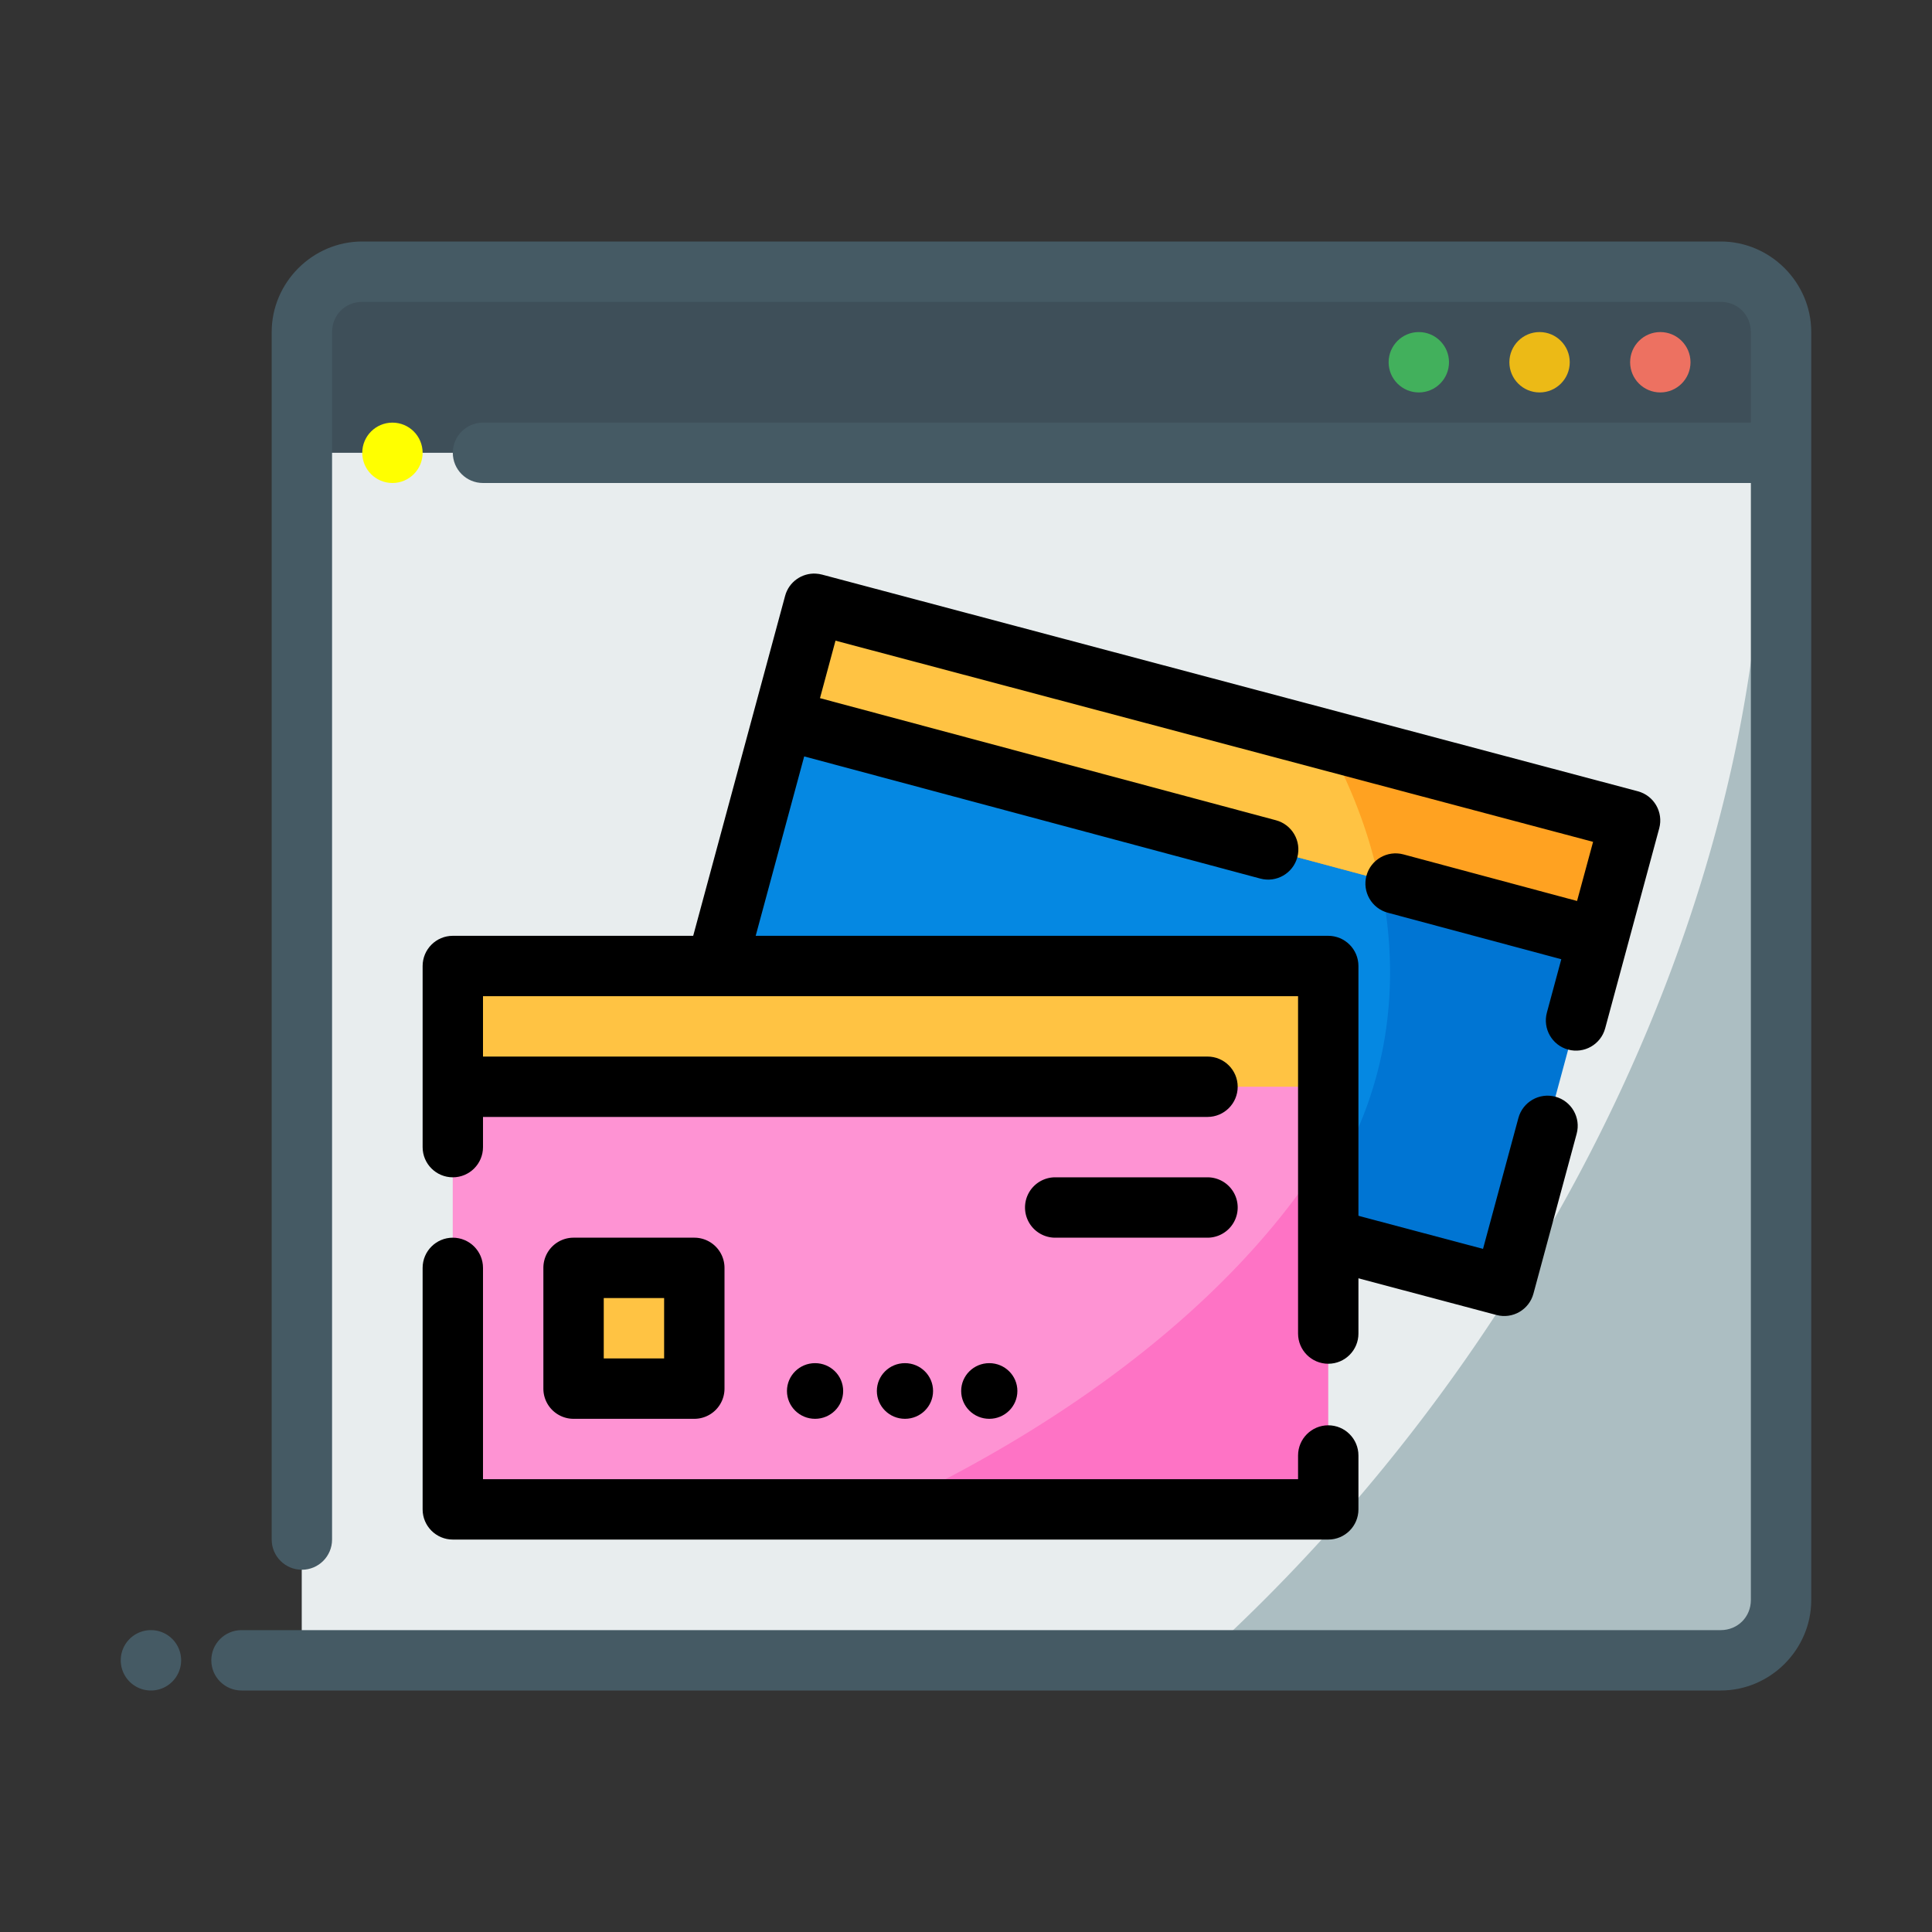 <?xml version="1.0" ?>

<!-- Uploaded to: SVG Repo, www.svgrepo.com, Generator: SVG Repo Mixer Tools -->
<svg width="800px" height="800px" viewBox="0 0 64 64" id="svg5" version="1.1" xml:space="preserve" xmlns="http://www.w3.org/2000/svg" xmlns:svg="http://www.w3.org/2000/svg">

<rect x="0" y="0" width="64" height="64" fill="#333333" stroke="none"/>

<defs id="defs2"/>

<g id="layer1" transform="translate(-192)">

<path d="m 202,9 h 49 v 6 h -49 z" id="path6435" style="fill:#3e4f59;fill-opacity:1;fill-rule:evenodd;stroke-width:2;stroke-linecap:round;stroke-linejoin:round;stroke-miterlimit:4.1"/>

<path d="m 202,15 h 49 v 40 h -49 z" id="path6437" style="fill:#acbec2;fill-opacity:1;fill-rule:evenodd;stroke-width:2;stroke-linecap:round;stroke-linejoin:round;stroke-miterlimit:4.1"/>

<path d="m 202,15 v 40 h 29.77 a 28.484,41.393 35.599 0 0 18.625,-40 z" id="path6439" style="fill:#e8edee;fill-opacity:1;fill-rule:evenodd;stroke:none;stroke-width:2;stroke-linecap:round;stroke-linejoin:round;stroke-miterlimit:4.1"/>

<path d="M 218.973,20 246,27.177 241.832,42.593 214.805,35.416 Z" id="path3576" style="fill:#0075d3;fill-opacity:1;fill-rule:evenodd;stroke:none;stroke-width:2;stroke-linecap:round;stroke-linejoin:round;stroke-miterlimit:4.1;stroke-opacity:1"/>

<path d="m 204,8 c -1.645,0 -3,1.355 -3,3 v 40 c 0,0.552 0.448,1 1,1 0.552,0 1,-0.448 1,-1 V 11 c 0,-0.564 0.436,-1 1,-1 h 45 c 0.564,0 1,0.436 1,1 v 3 h -42 c -0.552,0 -1,0.448 -1,1 0,0.552 0.448,1 1,1 h 42 v 37 c 0,0.564 -0.436,1 -1,1 h -49 c -0.552,0 -1,0.448 -1,1 0,0.552 0.448,1 1,1 h 49 c 1.645,0 3,-1.355 3,-3 0,-14 0,-28 0,-42 0,-1.645 -1.355,-3 -3,-3 z" id="path6441" style="color:#455A64;fill:#455A64;fill-rule:evenodd;stroke-linecap:round;stroke-linejoin:round;stroke-miterlimit:4.1"/>

<path d="m 247,11 c -0.552,0 -1,0.448 -1,1 0,0.552 0.448,1 1,1 0.552,0 1,-0.448 1,-1 0,-0.552 -0.448,-1 -1,-1 z" id="path6443" style="color:#455A64;fill:#ed7161;fill-opacity:1;fill-rule:evenodd;stroke-linecap:round;stroke-linejoin:round;stroke-miterlimit:4.1;-inkscape-stroke:none"/>

<path d="m 243,11 c -0.552,0 -1,0.448 -1,1 0,0.552 0.448,1 1,1 0.552,0 1,-0.448 1,-1 0,-0.552 -0.448,-1 -1,-1 z" id="path6445" style="color:#455A64;fill:#ecba16;fill-opacity:1;fill-rule:evenodd;stroke-linecap:round;stroke-linejoin:round;stroke-miterlimit:4.1;-inkscape-stroke:none"/>

<path d="m 239,11 c -0.552,0 -1,0.448 -1,1 0,0.552 0.448,1 1,1 0.552,0 1,-0.448 1,-1 0,-0.552 -0.448,-1 -1,-1 z" id="path6447" style="color:#455A64;fill:#42b05c;fill-opacity:1;fill-rule:evenodd;stroke-linecap:round;stroke-linejoin:round;stroke-miterlimit:4.1;-inkscape-stroke:none"/>

<path d="m 197,54 a 1,1 0 0 0 -1,1 1,1 0 0 0 1,1 1,1 0 0 0 1,-1 1,1 0 0 0 -1,-1 z" id="path6449" style="color:#455A64;fill:#455A64;fill-rule:evenodd;stroke-linecap:round;stroke-linejoin:round;stroke-miterlimit:4.1;-inkscape-stroke:none"/>

<path d="m 205,14 c -0.552,0 -1,0.448 -1,1 0,0.552 0.448,1 1,1 0.552,0 1,-0.448 1,-1 0,-0.552 -0.448,-1 -1,-1 z" id="path6451" style="color:#FFFF00;fill:#FFFF00;fill-rule:evenodd;stroke-linecap:round;stroke-linejoin:round;stroke-miterlimit:4.1;-inkscape-stroke:none"/>

<path d="m 218.973,20 -4.168,15.416 20.055,5.326 a 20.959,16.327 19.824 0 0 2.809,-5.381 20.959,16.327 19.824 0 0 -1.76,-10.863 z" id="path10248" style="fill:#0588e2;fill-opacity:1;fill-rule:evenodd;stroke:none;stroke-width:2;stroke-linecap:round;stroke-linejoin:round;stroke-miterlimit:4.1"/>

<path d="m 218.973,20.001 -1.035,3.832 27.01,7.236 L 246,27.178 Z" id="path6378" style="fill:#ffa221;fill-opacity:1;fill-rule:evenodd;stroke:none;stroke-width:2;stroke-linecap:round;stroke-linejoin:round;stroke-miterlimit:4.1;stroke-opacity:1"/>

<path d="m 218.973,20 -1.035,3.832 19.736,5.287 a 20.959,16.327 19.824 0 0 -1.766,-4.621 z" id="path8503" style="fill:#ffc343;fill-opacity:1;fill-rule:evenodd;stroke:none;stroke-width:2;stroke-linecap:round;stroke-linejoin:round;stroke-miterlimit:4.1"/>

<path d="m 219.031,19.002 c -0.463,-0.027 -0.898,0.271 -1.023,0.736 l -4.168,15.416 c -0.145,0.535 0.173,1.086 0.709,1.229 l 27.025,7.178 c 0.533,0.142 1.08,-0.175 1.223,-0.707 l 1.432,-5.297 c 0.144,-0.533 -0.17,-1.082 -0.703,-1.227 -0.533,-0.144 -1.083,0.172 -1.227,0.705 l -1.172,4.336 -25.096,-6.664 2.609,-9.65 15.109,4.047 c 0.534,0.144 1.084,-0.173 1.227,-0.707 0.143,-0.534 -0.175,-1.082 -0.709,-1.225 l -15.104,-4.045 0.514,-1.904 25.096,6.664 -0.531,1.959 -5.752,-1.543 c -0.533,-0.143 -1.082,0.174 -1.225,0.707 -0.143,0.533 0.174,1.082 0.707,1.225 l 5.748,1.541 -0.477,1.766 c -0.144,0.533 0.17,1.082 0.703,1.227 0.533,0.144 1.082,-0.17 1.227,-0.703 0.597,-2.209 1.193,-4.418 1.791,-6.627 0.144,-0.535 -0.174,-1.084 -0.709,-1.227 l -27.025,-7.178 c -0.067,-0.018 -0.133,-0.027 -0.199,-0.031 z" id="path3576-9" style="color:#000000;fill:#000000;fill-rule:evenodd;stroke-linecap:round;stroke-linejoin:round;stroke-miterlimit:4.1;-inkscape-stroke:none"/>

<path d="m 207,32 h 29 v 18 h -29 z" id="rect2845" style="fill:#fe73c5;fill-opacity:1;fill-rule:evenodd;stroke:none;stroke-width:2;stroke-linecap:round;stroke-linejoin:round;stroke-miterlimit:4.1;stroke-opacity:1"/>

<path d="m 207,32 v 18 l 14.293,7e-6 A 17.276,30.58 75 0 0 236,38.068 v -6.068 z" id="path9733" style="fill:#fe93d3;fill-opacity:1;fill-rule:evenodd;stroke:none;stroke-width:2;stroke-linecap:round;stroke-linejoin:round;stroke-miterlimit:4.1"/>

<ellipse cx="219" cy="46.078" id="circle2918" rx="0.931" ry="0.922" style="fill:#000000;fill-opacity:1;fill-rule:evenodd;stroke:none;stroke-width:2;stroke-linecap:round;stroke-linejoin:round;stroke-miterlimit:4.1"/>

<ellipse cx="221.978" cy="46.078" id="circle2920" rx="0.931" ry="0.922" style="fill:#000000;fill-opacity:1;fill-rule:evenodd;stroke:none;stroke-width:2;stroke-linecap:round;stroke-linejoin:round;stroke-miterlimit:4.1"/>

<ellipse cx="224.771" cy="46.078" id="circle2930" rx="0.931" ry="0.922" style="fill:#000000;fill-opacity:1;fill-rule:evenodd;stroke:none;stroke-width:2;stroke-linecap:round;stroke-linejoin:round;stroke-miterlimit:4.1"/>

<rect height="4" id="rect3371" style="fill:#ffc343;fill-opacity:1;fill-rule:evenodd;stroke-width:2;stroke-linecap:round;stroke-linejoin:round;stroke-miterlimit:4.1" width="29" x="207" y="32"/>

<g id="path3580">

<path d="m 207,31 c -0.552,5.5e-5 -1,0.448 -1,1 0,2 0,4 0,6 0,0.552 0.448,1 1,1 0.552,0 1,-0.448 1,-1 v -1 h 24 c 0.552,-6e-6 1,-0.448 1,-1 -1e-5,-0.552 -0.448,-1 -1,-1 h -24 v -2 h 27 v 11.176 c 0,0.552 0.448,1 1,1 0.552,0 1,-0.448 1,-1 V 32 c -6e-5,-0.552 -0.448,-1 -1,-1 z m 0,10 c -0.552,0 -1,0.448 -1,1 v 8 c 6e-5,0.552 0.448,1 1,1 h 29 c 0.552,-5.5e-5 1,-0.448 1,-1 v -1.785 c 0,-0.552 -0.448,-1 -1,-1 -0.552,0 -1,0.448 -1,1 V 49 h -27 v -7 c 0,-0.552 -0.448,-1 -1,-1 z" id="path3399" style="color:#000000;fill:#000000;fill-rule:evenodd;stroke-linecap:round;stroke-linejoin:round;stroke-miterlimit:4.1"/>

</g>

<g id="path3590">

<path d="m 226.955,39 a 1,1 0 0 0 -1,1 1,1 0 0 0 1,1 H 232 a 1,1 0 0 0 1,-1 1,1 0 0 0 -1,-1 z" id="path3393" style="color:#000000;fill:#000000;fill-rule:evenodd;stroke-linecap:round;stroke-linejoin:round;stroke-miterlimit:4.1;-inkscape-stroke:none"/>

</g>

<path d="m 211,42 h 4 v 4 h -4 z" id="path16580" style="color:#455A64;fill:#ffc343;fill-opacity:1;fill-rule:evenodd;stroke-width:2;stroke-linecap:round;stroke-linejoin:round;stroke-miterlimit:4.1"/>

<path d="m 211,41 a 1,1 0 0 0 -1,1 v 4 a 1,1 0 0 0 1,1 h 4 a 1,1 0 0 0 1,-1 v -4 a 1,1 0 0 0 -1,-1 z m 1,2 h 2 v 2 h -2 z" id="path16582" style="color:#000000;fill:#000000;fill-rule:evenodd;stroke-linecap:round;stroke-linejoin:round;stroke-miterlimit:4.1;-inkscape-stroke:none"/>

</g>

</svg>